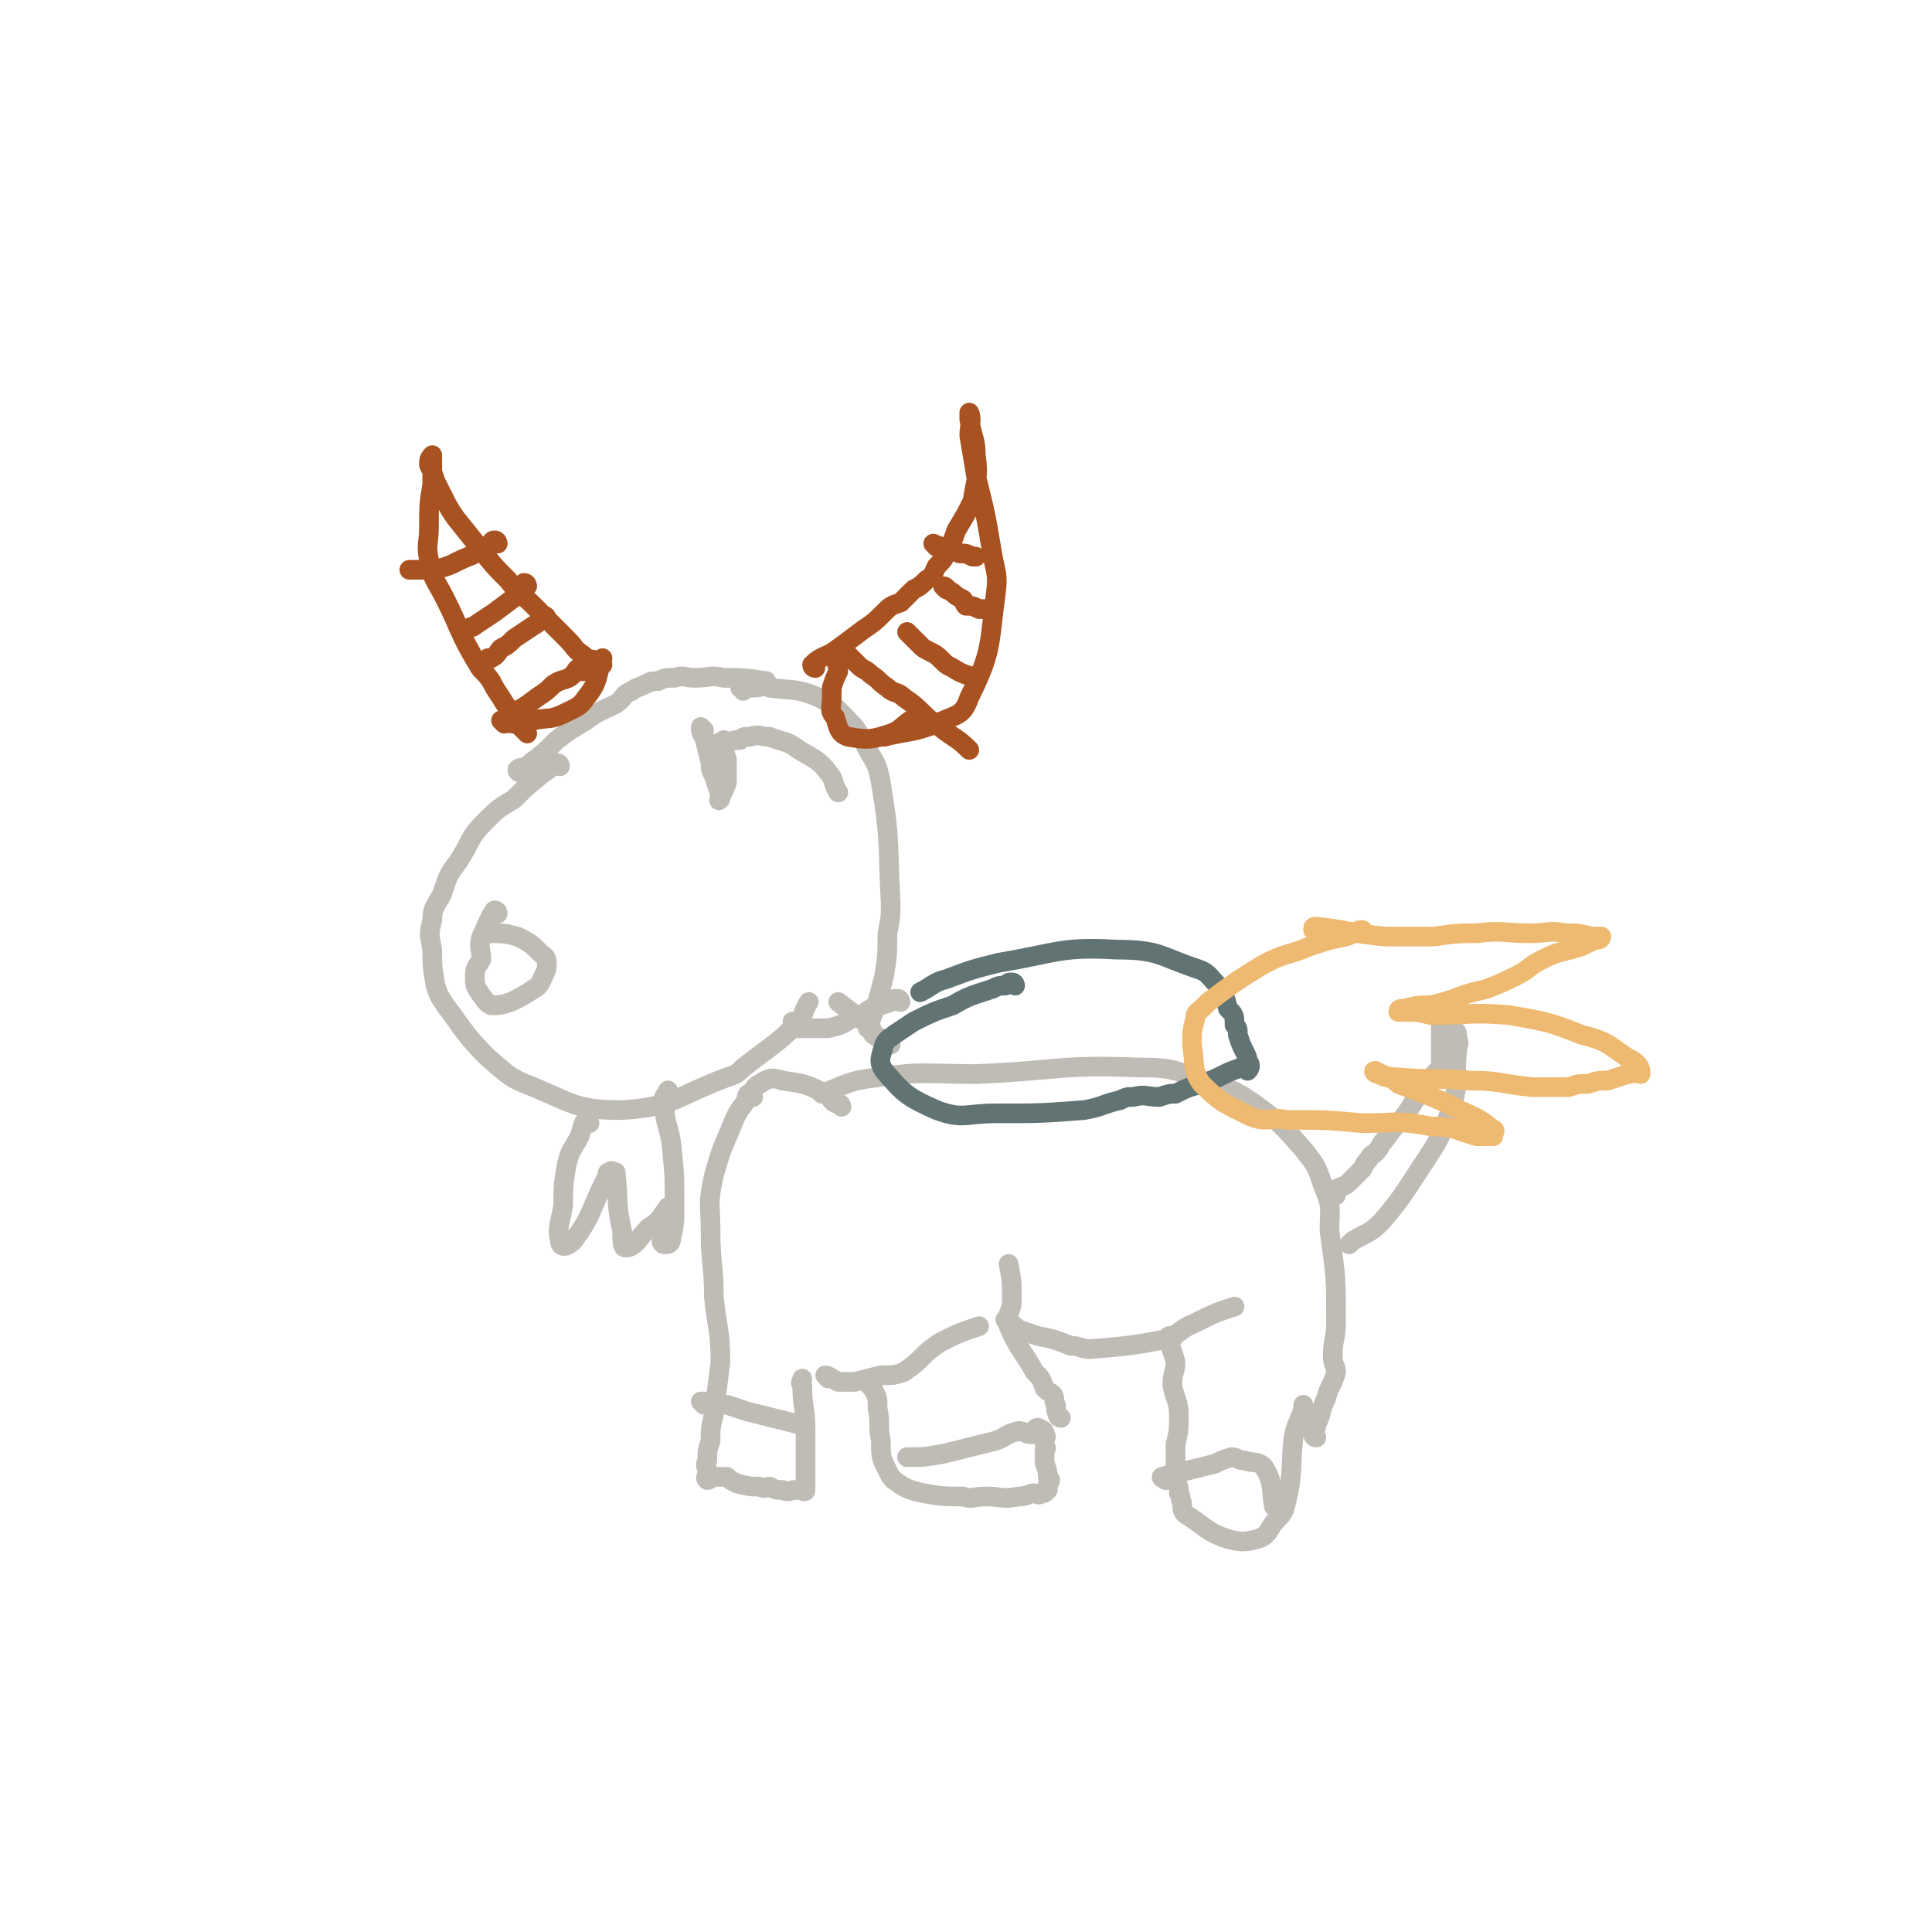 <svg viewBox='0 0 590 590' version='1.1' xmlns='http://www.w3.org/2000/svg' xmlns:xlink='http://www.w3.org/1999/xlink'><g fill='none' stroke='#BFBBB5' stroke-width='6' stroke-linecap='round' stroke-linejoin='round'><path d='M171,234c0,0 0,-1 -1,-1 -2,1 -2,2 -4,3 -5,4 -5,4 -9,8 -5,3 -5,3 -9,7 -5,5 -4,6 -8,12 -3,4 -3,4 -5,10 -2,4 -3,4 -3,8 -1,4 -1,4 0,9 0,5 0,5 1,11 1,3 1,3 3,6 6,8 6,9 13,16 6,5 6,6 14,9 12,5 13,7 27,7 16,-1 16,-4 32,-10 3,-1 3,-1 5,-3 9,-7 10,-7 17,-14 2,-3 1,-3 3,-6 '/><path d='M152,279c0,0 0,-1 -1,-1 -2,3 -2,4 -4,8 -1,3 0,4 0,7 -1,2 -2,2 -2,5 0,3 0,3 2,6 1,1 1,2 3,3 2,0 3,0 6,-1 4,-2 4,-2 7,-4 2,-1 2,-2 3,-4 1,-2 1,-2 1,-4 0,-2 -1,-2 -2,-3 -3,-3 -3,-3 -7,-5 -4,-1 -4,-1 -8,-1 -1,0 -1,0 -1,0 '/><path d='M220,228c0,0 -1,-1 -1,-1 1,0 1,0 3,0 2,-1 2,-1 4,-1 1,-1 1,-1 3,-1 3,-1 3,0 6,0 5,2 5,1 9,4 5,3 6,3 9,7 2,2 1,3 3,6 '/><path d='M215,223c0,0 -1,-1 -1,-1 0,1 0,2 1,3 1,4 1,4 2,8 0,2 0,2 1,4 1,3 1,3 2,6 0,1 -1,2 0,1 0,-1 1,-2 2,-5 0,-3 0,-3 0,-7 -1,-3 -1,-3 -1,-6 '/><path d='M159,236c0,0 -1,0 -1,-1 1,-1 2,0 4,-2 4,-3 4,-3 8,-7 4,-3 4,-3 9,-6 4,-3 5,-3 9,-5 3,-2 2,-3 5,-4 1,-1 2,-1 4,-2 2,-1 2,-1 4,-1 2,-1 2,-1 5,-1 3,-1 3,0 6,0 5,0 5,-1 9,0 6,0 6,0 13,1 '/><path d='M227,211c0,0 -1,-1 -1,-1 1,0 2,0 4,0 3,0 3,-1 5,0 7,1 8,0 15,3 6,3 6,4 11,9 2,3 2,3 4,7 3,5 3,5 4,10 3,18 2,18 3,37 0,4 0,4 -1,9 0,6 0,7 -1,13 -2,8 -2,8 -5,16 '/><path d='M275,306c0,0 0,-1 -1,-1 -1,0 -1,0 -2,1 -3,1 -3,1 -6,2 -3,2 -3,2 -6,3 -3,2 -3,2 -7,3 -2,0 -2,0 -4,0 -1,0 -1,0 -3,0 -1,0 -1,0 -2,0 -1,-1 -1,-1 -2,-2 '/></g>
<g fill='none' stroke='#A95221' stroke-width='6' stroke-linecap='round' stroke-linejoin='round'><path d='M257,199c0,0 -1,-1 -1,-1 0,1 0,1 0,3 -1,2 0,2 0,4 -1,2 -1,2 -2,5 0,2 0,2 0,3 0,3 -1,4 1,6 1,3 1,5 4,6 6,1 7,1 13,-1 3,-1 3,-2 6,-4 '/><path d='M249,204c0,0 -1,0 -1,-1 3,-3 4,-2 8,-5 4,-3 4,-3 8,-6 3,-2 3,-2 6,-5 2,-2 2,-2 5,-3 2,-2 2,-2 4,-4 2,-1 2,-1 4,-3 2,-1 2,-2 3,-4 2,-2 2,-2 3,-4 2,-4 2,-4 3,-7 3,-5 3,-5 5,-9 1,-7 2,-7 1,-14 0,-5 -1,-5 -2,-11 0,-1 0,-2 0,-2 1,2 0,4 0,7 1,6 1,6 2,12 3,12 3,12 5,24 1,6 2,6 1,13 -2,15 -1,17 -8,31 -2,6 -4,5 -10,8 -8,3 -8,2 -16,4 0,0 0,0 0,0 '/><path d='M154,221c0,0 -1,-1 -1,-1 1,0 2,1 4,1 3,0 3,-1 6,-1 4,-1 5,0 9,-2 4,-2 5,-2 7,-5 4,-5 3,-6 5,-12 '/><path d='M184,203c0,0 0,0 -1,-1 -2,-1 -3,0 -5,-2 -3,-2 -2,-2 -5,-5 -2,-2 -2,-2 -5,-5 -2,-2 -2,-2 -5,-5 -4,-4 -4,-3 -8,-8 -4,-4 -4,-4 -8,-9 -4,-5 -4,-5 -8,-10 -2,-3 -2,-3 -4,-7 -1,-2 -1,-2 -2,-4 -1,-3 -1,-3 -2,-5 0,0 0,0 0,-1 0,-1 1,-2 1,-2 0,3 0,4 0,9 -1,6 -1,6 -1,13 0,5 -1,5 0,10 1,6 2,6 5,12 5,10 4,10 10,20 1,2 2,2 4,5 1,2 1,2 3,5 3,5 3,4 6,9 1,1 1,1 2,2 '/></g>
<g fill='none' stroke='#BFBBB5' stroke-width='6' stroke-linecap='round' stroke-linejoin='round'><path d='M230,335c0,0 0,-1 -1,-1 -1,0 -1,1 -1,2 -3,4 -3,4 -5,9 -3,7 -3,7 -5,14 -2,9 -1,9 -1,17 0,10 1,10 1,20 1,10 2,10 2,20 -1,8 -1,8 -2,16 -1,4 -1,4 -1,8 -1,3 -1,3 -1,6 -1,2 0,2 0,3 0,0 0,0 0,1 0,1 -1,1 0,2 1,0 1,-1 2,-1 2,0 2,0 4,0 1,1 1,1 3,2 4,1 4,1 7,1 2,1 2,0 3,0 2,1 2,1 4,1 2,1 2,0 4,0 1,0 1,0 1,0 1,0 2,1 2,0 0,-1 0,-1 0,-3 0,-8 0,-8 0,-16 0,-6 -1,-6 -1,-13 -1,-1 0,-1 0,-2 '/><path d='M215,429c0,0 -1,-1 -1,-1 1,0 1,0 3,0 2,1 2,1 5,1 3,1 3,1 6,2 4,1 4,1 8,2 4,1 4,1 8,2 '/><path d='M253,421c0,0 -1,-1 -1,-1 1,0 2,1 4,2 2,0 2,0 5,0 4,-1 4,-1 8,-2 4,0 4,0 7,-1 6,-4 5,-5 11,-9 6,-3 6,-3 12,-5 '/><path d='M266,423c0,0 -1,-1 -1,-1 0,1 1,1 2,3 1,2 1,2 1,5 1,5 0,5 1,10 0,5 0,5 2,9 1,2 1,2 2,3 4,3 5,3 9,4 6,1 6,1 12,1 3,1 3,0 7,0 5,0 5,1 10,0 3,0 3,-1 5,-1 1,0 1,1 2,0 1,0 1,0 2,-1 0,0 0,-1 0,-2 1,-1 1,-1 0,-2 0,-3 -1,-3 -1,-5 0,-1 0,-1 0,-3 1,-1 0,-1 0,-2 0,-1 0,-1 0,-1 0,-1 1,-1 0,-2 0,-1 0,-1 -2,-2 -1,0 -1,1 -2,2 -2,0 -2,-1 -4,-1 -4,1 -4,2 -7,3 -4,1 -4,1 -8,2 -4,1 -4,1 -8,2 -6,1 -6,1 -11,1 0,0 0,0 0,0 '/><path d='M324,433c0,0 -1,0 -1,-1 -1,-2 0,-2 -1,-4 0,-3 -1,-2 -3,-4 -1,-3 -1,-3 -3,-5 -4,-7 -5,-7 -8,-14 -1,-4 1,-4 1,-8 0,-6 0,-6 -1,-11 '/><path d='M308,404c0,0 -1,-1 -1,-1 1,1 2,1 4,3 3,1 3,1 6,2 5,1 5,1 10,3 3,0 3,1 6,1 12,-1 12,-1 23,-3 5,-2 4,-3 9,-5 6,-3 6,-3 12,-5 '/></g>
<g fill='none' stroke='#A95221' stroke-width='6' stroke-linecap='round' stroke-linejoin='round'><path d='M259,200c0,0 -1,-1 -1,-1 1,1 2,2 4,4 2,2 2,1 4,3 3,2 2,2 5,4 2,2 3,1 5,3 6,4 5,5 11,9 5,4 5,3 9,7 '/><path d='M278,194c0,0 -1,-1 -1,-1 1,1 2,2 4,4 1,1 1,1 3,2 2,1 2,1 4,3 1,1 1,1 3,2 3,2 4,2 7,3 0,1 0,1 0,1 '/><path d='M289,180c0,0 -1,-1 -1,-1 1,0 1,1 3,2 1,1 1,1 3,2 1,1 0,1 1,2 2,0 2,0 4,1 2,0 2,0 3,0 '/><path d='M286,167c0,0 -1,-1 -1,-1 2,1 3,1 5,2 2,1 2,0 3,1 2,0 2,0 4,1 1,0 1,0 1,0 '/><path d='M178,205c0,0 0,-1 -1,-1 -1,0 -1,1 -2,2 -2,2 -3,1 -6,3 -2,2 -2,2 -5,4 -4,3 -4,3 -8,5 '/><path d='M167,189c0,0 0,-1 -1,-1 -1,1 -1,2 -3,3 -3,2 -3,2 -6,4 -2,2 -2,2 -4,3 -1,1 -1,2 -3,3 0,0 0,0 -1,0 '/><path d='M161,179c0,0 0,-1 -1,-1 -1,1 0,2 -1,3 -4,3 -4,3 -8,6 -3,2 -3,2 -6,4 -1,1 -1,0 -2,1 '/><path d='M152,166c0,0 0,-1 -1,-1 -1,0 -1,1 -2,2 -3,1 -3,2 -6,3 -5,2 -5,3 -11,4 -4,0 -4,0 -7,0 '/></g>
<g fill='none' stroke='#BFBBB5' stroke-width='6' stroke-linecap='round' stroke-linejoin='round'><path d='M180,343c0,0 0,-1 -1,-1 -1,1 -1,2 -2,5 -2,4 -3,4 -4,9 -1,6 -1,6 -1,12 -1,6 -2,7 -1,11 0,2 2,2 4,0 6,-8 5,-9 10,-19 1,-1 0,-2 1,-2 1,-1 1,0 2,0 1,9 0,9 2,18 0,3 0,5 1,5 3,0 4,-3 7,-6 3,-2 3,-2 5,-5 1,-1 1,-2 1,-1 1,1 0,2 0,4 -1,3 -1,3 -2,6 0,0 0,1 1,1 1,0 2,0 2,-2 1,-4 1,-5 1,-10 0,-9 0,-9 -1,-19 -1,-6 -2,-6 -2,-11 -1,-3 0,-3 1,-5 '/><path d='M358,409c0,0 -1,-1 -1,-1 0,3 1,4 2,8 0,3 -1,3 -1,7 1,5 2,5 2,9 0,5 0,5 -1,9 0,3 0,3 0,6 0,2 0,2 0,5 1,2 1,2 1,4 1,1 0,1 1,3 0,2 0,3 2,4 6,4 6,5 12,7 4,1 5,1 9,0 3,-1 3,-2 5,-5 3,-3 3,-3 4,-7 2,-9 1,-10 2,-19 1,-5 2,-5 3,-9 0,0 0,0 0,-1 '/><path d='M356,452c0,0 -2,-1 -1,-1 3,-1 4,-1 8,-2 4,-1 4,-1 8,-2 2,-1 2,-1 5,-2 2,0 2,1 4,1 3,1 4,0 6,2 3,5 2,6 3,12 '/><path d='M402,439c0,0 -1,0 -1,-1 0,-1 1,-1 1,-3 2,-4 1,-4 3,-8 1,-4 2,-4 3,-8 0,-2 -1,-2 -1,-5 0,-5 1,-5 1,-10 0,-14 0,-14 -2,-28 0,-7 1,-7 -2,-14 -2,-6 -2,-6 -6,-11 -7,-8 -7,-8 -15,-14 -6,-4 -6,-4 -13,-6 -11,-4 -11,-5 -22,-5 -25,-1 -25,1 -50,2 -15,0 -16,-1 -30,1 -9,1 -9,2 -17,5 '/><path d='M257,338c0,0 0,-1 -1,-1 -1,0 -1,0 -2,-1 -1,-1 0,-2 -2,-2 -6,-3 -6,-3 -13,-4 -3,-1 -4,-1 -7,1 -2,1 -1,1 -3,3 0,0 0,0 0,1 '/><path d='M272,319c0,0 0,-1 -1,-1 -1,0 -1,0 -2,-1 -1,0 -1,0 -2,-1 -1,0 0,-1 -1,-2 -4,-4 -5,-4 -10,-8 '/><path d='M408,365c0,0 -2,-1 -1,-1 2,-2 3,-1 5,-3 2,-2 2,-2 4,-4 1,-2 1,-2 2,-3 1,-2 1,-1 2,-2 2,-2 1,-2 3,-4 4,-6 5,-5 9,-12 4,-4 3,-4 6,-8 1,-1 1,-1 2,-2 0,-1 0,-1 0,-3 0,-3 0,-3 0,-6 0,-1 0,-1 0,-2 0,-1 0,-1 0,-2 1,0 1,1 2,1 '/><path d='M442,313c0,0 -1,-1 -1,-1 0,0 1,1 2,2 2,1 2,1 2,3 1,2 0,2 0,4 -1,9 1,9 -2,18 -4,11 -5,11 -12,22 -4,6 -4,6 -9,12 -4,4 -4,3 -9,6 0,0 0,0 -1,1 '/></g>
<g fill='none' stroke='#617373' stroke-width='6' stroke-linecap='round' stroke-linejoin='round'><path d='M310,301c0,0 0,-1 -1,-1 -1,0 -1,0 -2,1 -2,0 -2,0 -4,1 -6,2 -7,2 -12,5 -6,2 -6,2 -12,5 -3,2 -3,2 -6,4 -1,1 -2,1 -3,3 -1,4 -2,5 0,8 6,7 7,8 16,12 8,3 9,1 18,1 14,0 14,0 27,-1 6,-1 6,-2 11,-3 2,-1 2,-1 4,-1 4,-1 4,0 8,0 3,-1 3,-1 5,-1 4,-2 4,-2 8,-3 6,-2 6,-3 12,-5 1,0 2,1 2,1 1,-1 1,-2 0,-3 0,-1 0,-1 -1,-3 -1,-2 -1,-2 -2,-5 0,-2 0,-2 -1,-3 0,-3 0,-3 -2,-5 -1,-4 -1,-4 -3,-7 -3,-3 -3,-4 -6,-5 -12,-4 -12,-6 -25,-6 -17,-1 -18,1 -36,4 -8,2 -8,2 -16,5 -4,1 -4,2 -8,4 '/></g>
<g fill='none' stroke='#EEBA71' stroke-width='6' stroke-linecap='round' stroke-linejoin='round'><path d='M417,285c0,0 -1,-1 -1,-1 -2,0 -2,1 -5,2 -5,1 -5,1 -11,3 -7,3 -8,2 -15,6 -8,5 -8,5 -16,11 -1,1 -1,1 -2,2 -1,1 -2,1 -2,3 -1,4 -1,4 -1,8 1,6 0,8 3,12 6,6 7,6 15,10 5,2 6,0 11,1 12,0 12,0 23,1 10,0 11,-1 21,1 7,0 7,1 14,3 3,0 3,0 5,0 0,-1 1,-2 0,-2 -6,-5 -7,-4 -14,-8 -7,-3 -7,-3 -15,-6 -1,-1 -1,-1 -3,-2 -1,0 -1,0 -3,-1 -1,0 -2,-1 -1,-1 2,1 3,2 7,2 11,1 11,0 22,1 9,0 9,1 19,2 2,0 2,0 4,0 3,0 4,0 7,0 3,-1 3,-1 6,-1 3,-1 3,-1 6,-1 3,-1 3,-1 6,-2 1,0 1,0 2,-1 1,0 1,1 2,1 0,-1 0,-2 -1,-3 -1,-1 -1,-1 -3,-2 -6,-4 -6,-5 -14,-7 -10,-4 -11,-4 -22,-6 -12,-1 -12,0 -24,0 -4,-1 -4,-1 -8,-1 -1,0 -2,0 -2,0 0,-1 1,-1 2,-1 4,-1 4,-1 8,-1 4,-1 4,-1 7,-2 5,-2 6,-2 10,-3 5,-2 5,-2 9,-4 4,-2 4,-3 8,-5 6,-3 6,-2 12,-4 2,-1 2,-1 4,-2 1,0 2,0 2,-1 0,0 -2,0 -3,0 -4,-1 -4,-1 -8,-1 -5,-1 -5,0 -11,0 -8,0 -8,-1 -16,0 -6,0 -6,0 -13,1 -7,0 -7,0 -15,0 -11,-1 -11,-2 -21,-3 -1,0 -1,0 -1,1 '/></g>
</svg>